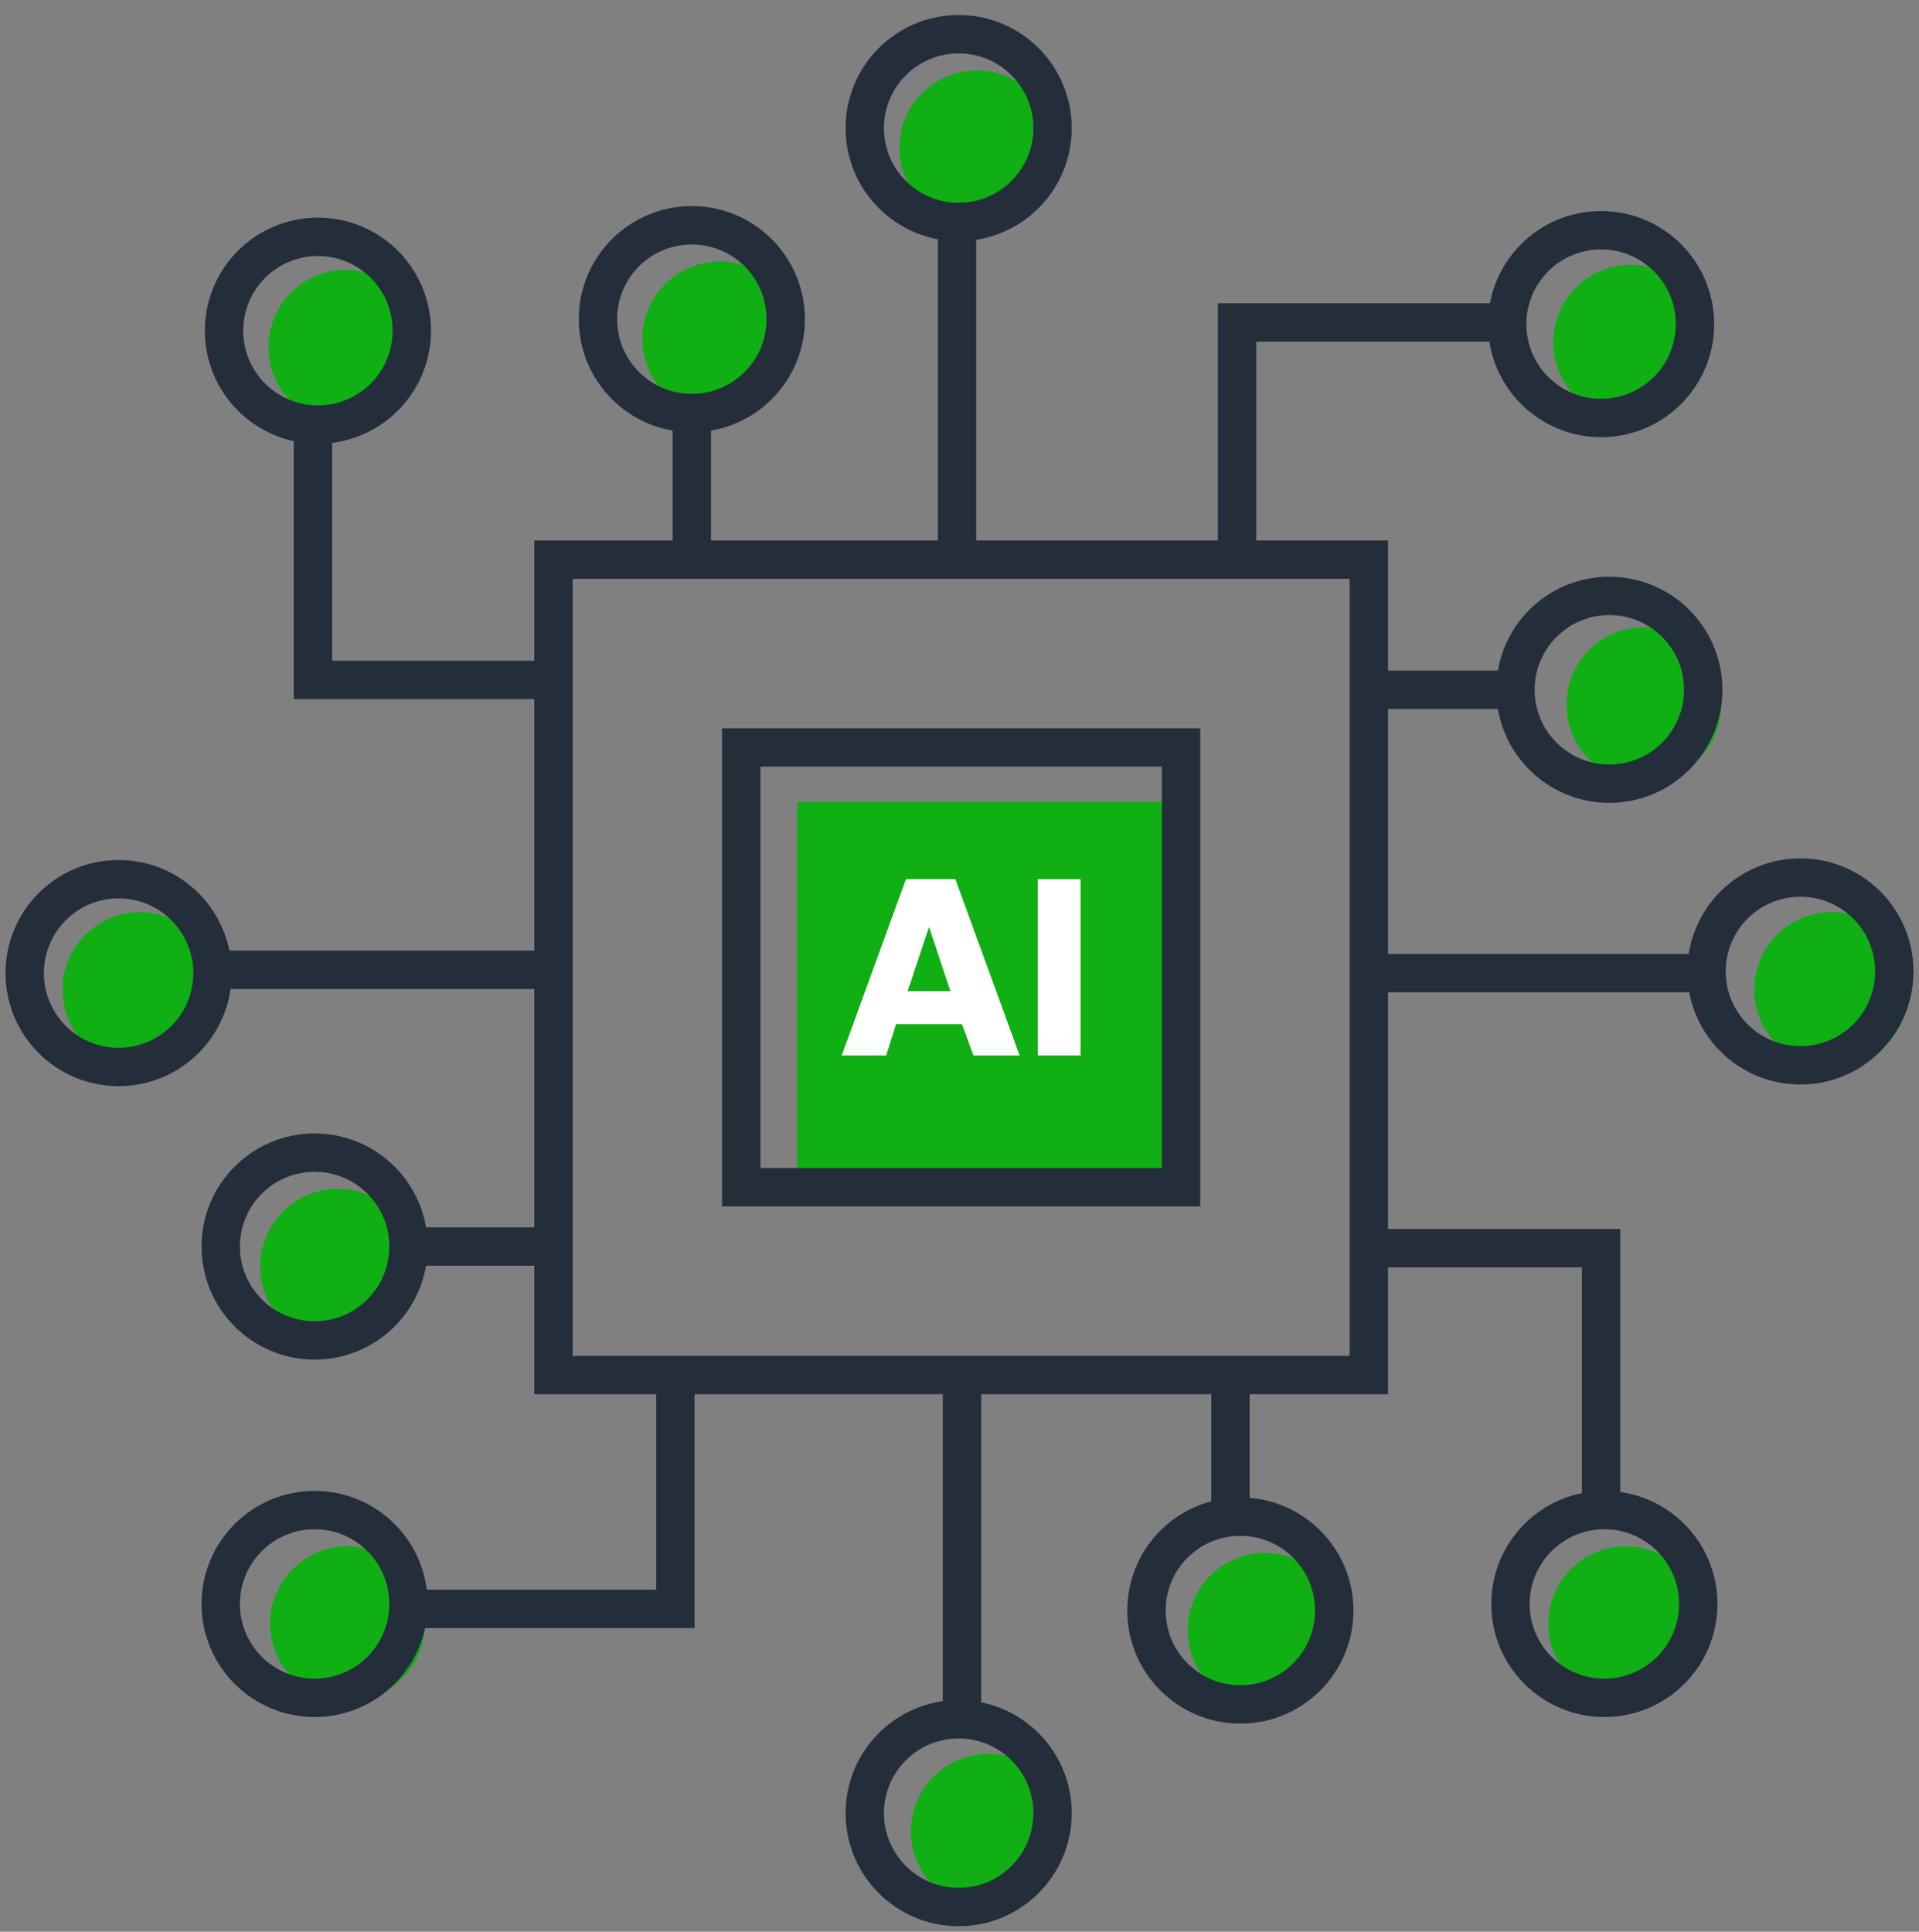 <?xml version="1.0" encoding="UTF-8"?>
<svg xmlns="http://www.w3.org/2000/svg" width="150" height="151" viewBox="0 0 150 151" fill="none">
  <rect x="0" y="0" width="150" height="151" fill="#808080" stroke="none"/>
  <g clip-path="url(#clip0_2701_1685)">
    <path d="M27.038 33.189C30.381 33.189 33.09 30.479 33.09 27.137C33.09 23.795 30.381 21.086 27.038 21.086C23.696 21.086 20.987 23.795 20.987 27.137C20.987 30.479 23.696 33.189 27.038 33.189Z" fill="#10AF13"></path>
    <path d="M56.266 32.545C59.608 32.545 62.317 29.836 62.317 26.494C62.317 23.151 59.608 20.442 56.266 20.442C52.924 20.442 50.214 23.151 50.214 26.494C50.214 29.836 52.924 32.545 56.266 32.545Z" fill="#10AF13"></path>
    <path d="M76.352 17.609C79.694 17.609 82.403 14.9 82.403 11.558C82.403 8.216 79.694 5.506 76.352 5.506C73.01 5.506 70.3 8.216 70.3 11.558C70.3 14.9 73.01 17.609 76.352 17.609Z" fill="#10AF13"></path>
    <path d="M127.468 32.803C130.81 32.803 133.519 30.093 133.519 26.751C133.519 23.409 130.81 20.7 127.468 20.7C124.125 20.7 121.416 23.409 121.416 26.751C121.416 30.093 124.125 32.803 127.468 32.803Z" fill="#10AF13"></path>
    <path d="M128.498 61.129C131.84 61.129 134.549 58.419 134.549 55.077C134.549 51.735 131.84 49.026 128.498 49.026C125.156 49.026 122.446 51.735 122.446 55.077C122.446 58.419 125.156 61.129 128.498 61.129Z" fill="#10AF13"></path>
    <path d="M143.176 83.403C146.518 83.403 149.228 80.694 149.228 77.352C149.228 74.01 146.518 71.3 143.176 71.3C139.834 71.3 137.125 74.01 137.125 77.352C137.125 80.694 139.834 83.403 143.176 83.403Z" fill="#10AF13"></path>
    <path d="M127.081 132.974C130.423 132.974 133.133 130.265 133.133 126.923C133.133 123.581 130.423 120.871 127.081 120.871C123.739 120.871 121.03 123.581 121.03 126.923C121.03 130.265 123.739 132.974 127.081 132.974Z" fill="#10AF13"></path>
    <path d="M98.884 133.489C102.226 133.489 104.936 130.78 104.936 127.438C104.936 124.096 102.226 121.386 98.884 121.386C95.542 121.386 92.832 124.096 92.832 127.438C92.832 130.78 95.542 133.489 98.884 133.489Z" fill="#10AF13"></path>
    <path d="M77.253 149.197C80.595 149.197 83.305 146.488 83.305 143.146C83.305 139.804 80.595 137.094 77.253 137.094C73.911 137.094 71.202 139.804 71.202 143.146C71.202 146.488 73.911 149.197 77.253 149.197Z" fill="#10AF13"></path>
    <path d="M27.167 132.974C30.509 132.974 33.219 130.265 33.219 126.923C33.219 123.581 30.509 120.871 27.167 120.871C23.825 120.871 21.116 123.581 21.116 126.923C21.116 130.265 23.825 132.974 27.167 132.974Z" fill="#10AF13"></path>
    <path d="M26.395 105.034C29.737 105.034 32.446 102.325 32.446 98.983C32.446 95.641 29.737 92.931 26.395 92.931C23.053 92.931 20.343 95.641 20.343 98.983C20.343 102.325 23.053 105.034 26.395 105.034Z" fill="#10AF13"></path>
    <path d="M10.944 83.403C14.286 83.403 16.996 80.694 16.996 77.352C16.996 74.01 14.286 71.3 10.944 71.3C7.602 71.3 4.893 74.01 4.893 77.352C4.893 80.694 7.602 83.403 10.944 83.403Z" fill="#10AF13"></path>
    <path d="M93.09 62.674H62.317V93.446H93.09V62.674Z" fill="#10AF13"></path>
    <path d="M74.935 17.352C78.989 17.352 82.274 14.066 82.274 10.013C82.274 5.96 78.989 2.674 74.935 2.674C70.882 2.674 67.596 5.96 67.596 10.013C67.596 14.066 70.882 17.352 74.935 17.352Z" stroke="#242E3B" stroke-width="3" stroke-miterlimit="10"></path>
    <path d="M125.15 32.674C129.203 32.674 132.489 29.388 132.489 25.335C132.489 21.282 129.203 17.996 125.15 17.996C121.097 17.996 117.811 21.282 117.811 25.335C117.811 29.388 121.097 32.674 125.15 32.674Z" stroke="#242E3B" stroke-width="3" stroke-miterlimit="10"></path>
    <path d="M125.794 61.258C129.847 61.258 133.133 57.972 133.133 53.918C133.133 49.865 129.847 46.579 125.794 46.579C121.74 46.579 118.455 49.865 118.455 53.918C118.455 57.972 121.74 61.258 125.794 61.258Z" stroke="#242E3B" stroke-width="3" stroke-miterlimit="10"></path>
    <path d="M140.73 83.275C144.783 83.275 148.069 79.989 148.069 75.936C148.069 71.882 144.783 68.597 140.73 68.597C136.676 68.597 133.391 71.882 133.391 75.936C133.391 79.989 136.676 83.275 140.73 83.275Z" stroke="#242E3B" stroke-width="3" stroke-miterlimit="10"></path>
    <path d="M125.407 132.717C129.461 132.717 132.746 129.431 132.746 125.378C132.746 121.324 129.461 118.039 125.407 118.039C121.354 118.039 118.068 121.324 118.068 125.378C118.068 129.431 121.354 132.717 125.407 132.717Z" stroke="#242E3B" stroke-width="3" stroke-miterlimit="10"></path>
    <path d="M96.953 133.232C101.006 133.232 104.292 129.946 104.292 125.893C104.292 121.839 101.006 118.554 96.953 118.554C92.9 118.554 89.614 121.839 89.614 125.893C89.614 129.946 92.9 133.232 96.953 133.232Z" stroke="#242E3B" stroke-width="3" stroke-miterlimit="10"></path>
    <path d="M74.935 149.069C78.989 149.069 82.274 145.783 82.274 141.73C82.274 137.676 78.989 134.391 74.935 134.391C70.882 134.391 67.596 137.676 67.596 141.73C67.596 145.783 70.882 149.069 74.935 149.069Z" stroke="#242E3B" stroke-width="3" stroke-miterlimit="10"></path>
    <path d="M24.592 132.717C28.645 132.717 31.931 129.431 31.931 125.378C31.931 121.324 28.645 118.039 24.592 118.039C20.539 118.039 17.253 121.324 17.253 125.378C17.253 129.431 20.539 132.717 24.592 132.717Z" stroke="#242E3B" stroke-width="3" stroke-miterlimit="10"></path>
    <path d="M24.592 104.777C28.645 104.777 31.931 101.491 31.931 97.438C31.931 93.385 28.645 90.099 24.592 90.099C20.539 90.099 17.253 93.385 17.253 97.438C17.253 101.491 20.539 104.777 24.592 104.777Z" stroke="#242E3B" stroke-width="3" stroke-miterlimit="10"></path>
    <path d="M9.27 83.403C13.323 83.403 16.609 80.118 16.609 76.064C16.609 72.011 13.323 68.725 9.27 68.725C5.217 68.725 1.931 72.011 1.931 76.064C1.931 80.118 5.217 83.403 9.27 83.403Z" stroke="#242E3B" stroke-width="3" stroke-miterlimit="10"></path>
    <path d="M54.077 32.288C58.13 32.288 61.416 29.002 61.416 24.948C61.416 20.895 58.13 17.609 54.077 17.609C50.024 17.609 46.738 20.895 46.738 24.948C46.738 29.002 50.024 32.288 54.077 32.288Z" stroke="#242E3B" stroke-width="3" stroke-miterlimit="10"></path>
    <path d="M24.85 33.189C28.903 33.189 32.189 29.903 32.189 25.85C32.189 21.797 28.903 18.511 24.85 18.511C20.797 18.511 17.511 21.797 17.511 25.85C17.511 29.903 20.797 33.189 24.85 33.189Z" stroke="#242E3B" stroke-width="3" stroke-miterlimit="10"></path>
    <path d="M106.996 43.747H43.262V107.481H106.996V43.747Z" stroke="#242E3B" stroke-width="3" stroke-miterlimit="10"></path>
    <path d="M92.318 58.425H57.94V92.802H92.318V58.425Z" stroke="#242E3B" stroke-width="3" stroke-miterlimit="10"></path>
    <path d="M24.463 33.189V53.146H43.262" stroke="#242E3B" stroke-width="3" stroke-miterlimit="10"></path>
    <path d="M54.077 43.876V32.159" stroke="#242E3B" stroke-width="3" stroke-miterlimit="10"></path>
    <path d="M74.807 43.747V17.094" stroke="#242E3B" stroke-width="3" stroke-miterlimit="10"></path>
    <path d="M96.695 43.876V25.206H117.811" stroke="#242E3B" stroke-width="3" stroke-miterlimit="10"></path>
    <path d="M106.996 53.918H118.455" stroke="#242E3B" stroke-width="3" stroke-miterlimit="10"></path>
    <path d="M106.996 76.064H133.39" stroke="#242E3B" stroke-width="3" stroke-miterlimit="10"></path>
    <path d="M106.867 97.567H125.15V118.039" stroke="#242E3B" stroke-width="3" stroke-miterlimit="10"></path>
    <path d="M96.18 107.609V118.554" stroke="#242E3B" stroke-width="3" stroke-miterlimit="10"></path>
    <path d="M75.193 107.609V134.004" stroke="#242E3B" stroke-width="3" stroke-miterlimit="10"></path>
    <path d="M52.79 107.481V125.764H32.06" stroke="#242E3B" stroke-width="3" stroke-miterlimit="10"></path>
    <path d="M43.262 97.438H31.931" stroke="#242E3B" stroke-width="3" stroke-miterlimit="10"></path>
    <path d="M43.133 75.807H16.609" stroke="#242E3B" stroke-width="3" stroke-miterlimit="10"></path>
    <path d="M75.193 80.056H70.043L69.27 82.502H65.794L70.815 68.725H74.678L79.7 82.502H76.094L75.193 80.056ZM72.618 72.459L70.944 77.481H74.292L72.618 72.459Z" fill="white"></path>
    <path d="M81.116 68.725H84.463V82.502H81.116V68.725Z" fill="white"></path>
  </g>
  <defs>
    <clipPath id="clip0_2701_1685">
      <rect width="150" height="150.258" fill="white" transform="translate(0 0.742)"></rect>
    </clipPath>
  </defs>
</svg>
